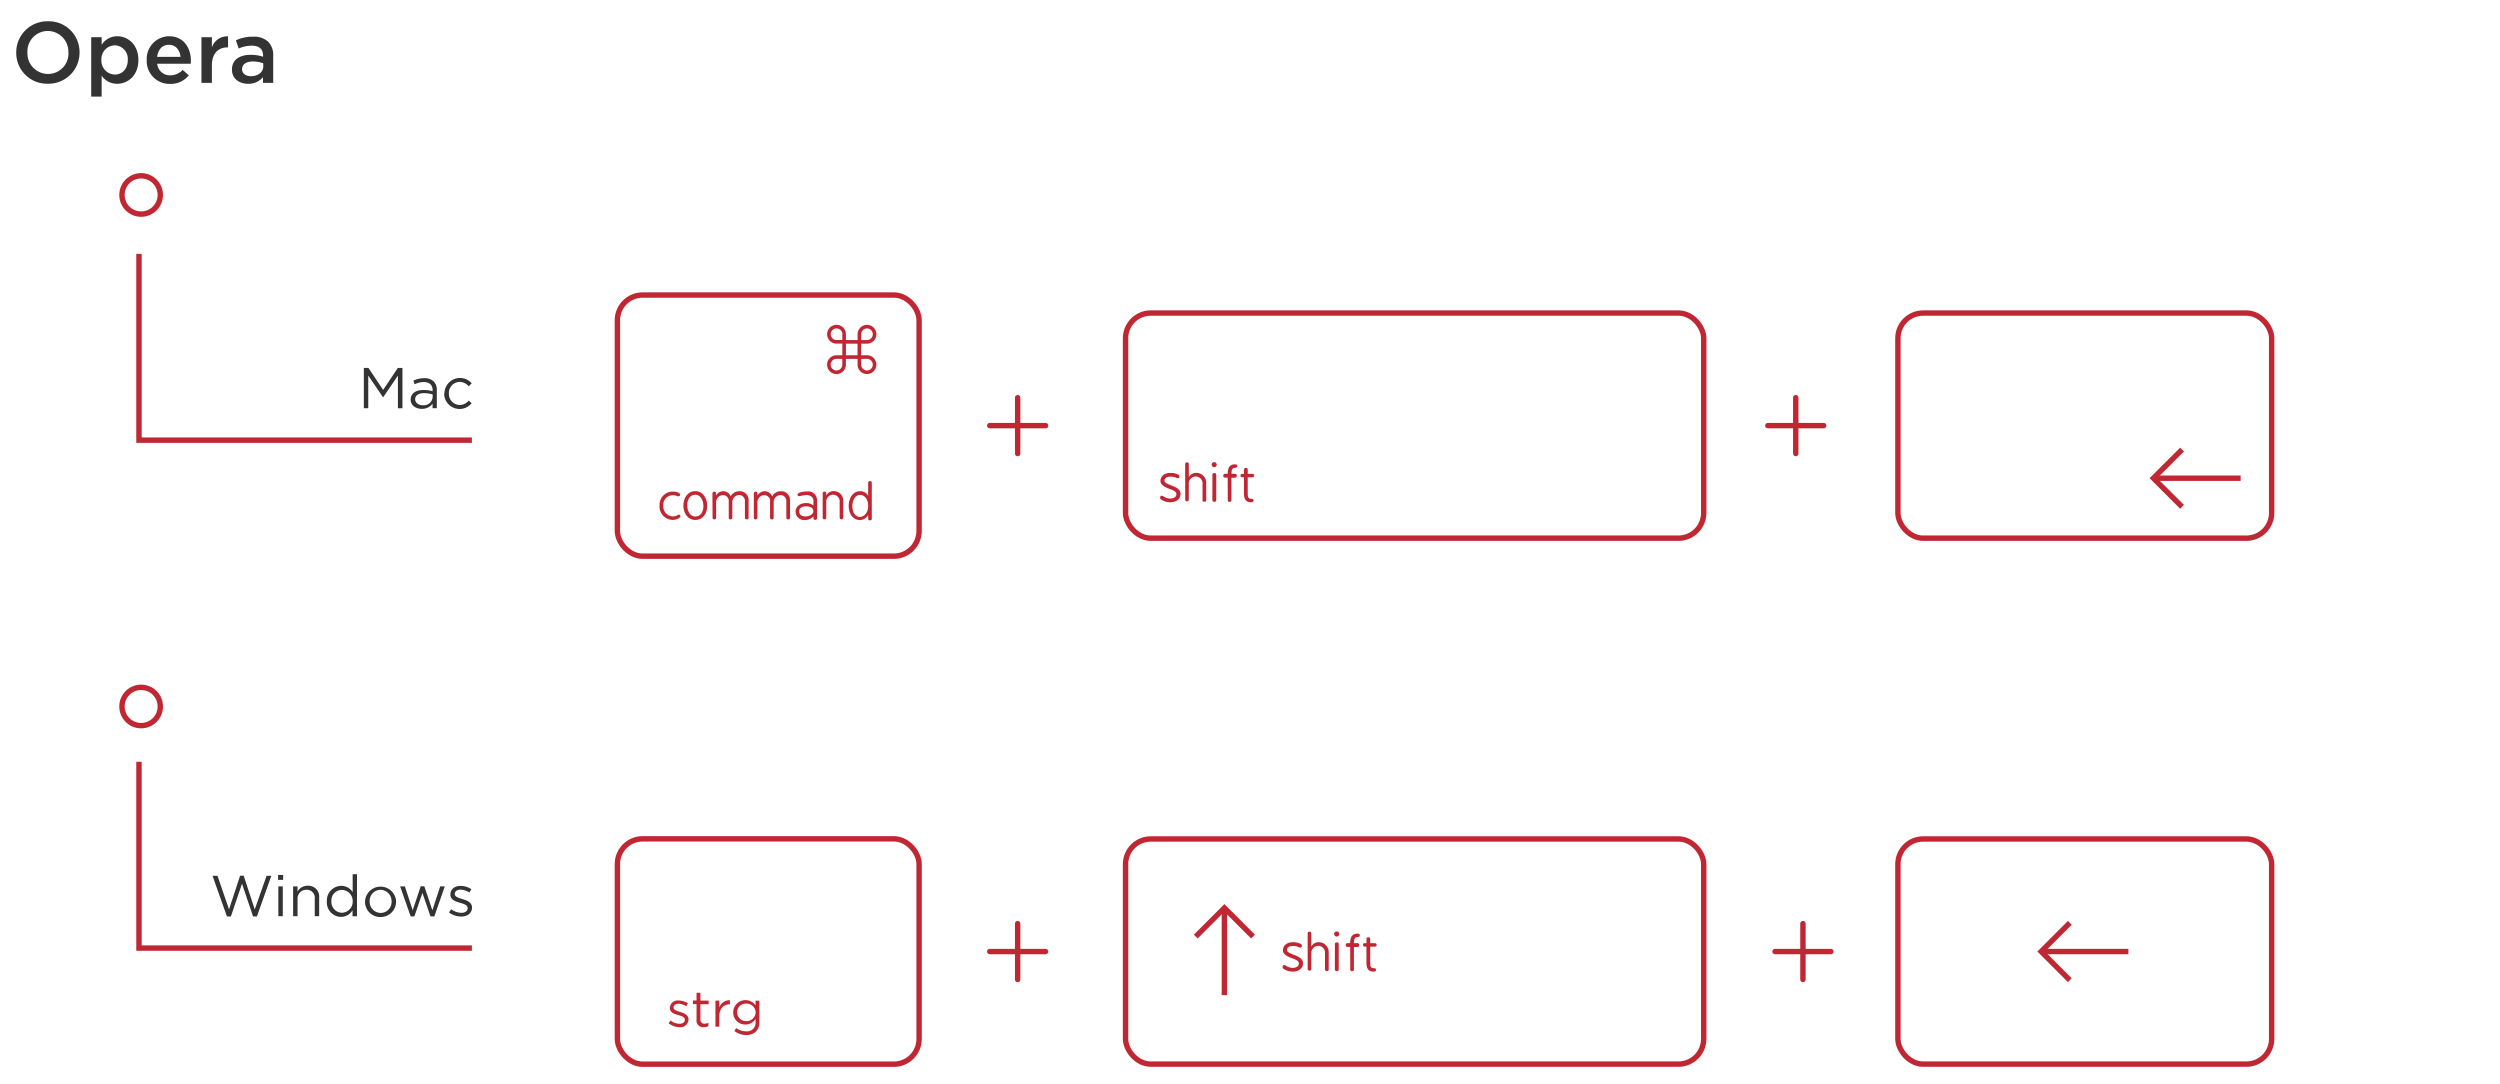 <svg id="Layer_1" data-name="Layer 1" xmlns="http://www.w3.org/2000/svg" viewBox="0 0 694 301"><defs><style>.cls-1{fill:#333;}.cls-2{fill:#c02733;}.cls-3,.cls-4,.cls-5{fill:none;stroke:#c02733;stroke-miterlimit:10;}.cls-3,.cls-5{stroke-width:1.5px;}.cls-5{stroke-linecap:round;}</style></defs><title>cashe_leeren_edge copy 2</title><path class="cls-1" d="M4.51,14.65V14.6a8.61,8.61,0,0,1,8.81-8.69,8.53,8.53,0,0,1,8.76,8.64v0a8.61,8.61,0,0,1-8.81,8.69A8.53,8.53,0,0,1,4.51,14.65Zm14.47,0V14.6a5.75,5.75,0,0,0-5.71-6,5.68,5.68,0,0,0-5.66,5.93v0a5.73,5.73,0,0,0,5.71,6A5.65,5.65,0,0,0,19,14.65Z"/><path class="cls-1" d="M25.32,10.33h2.9v2.11a5.09,5.09,0,0,1,4.32-2.38c3,0,5.88,2.36,5.88,6.58v.05c0,4.2-2.88,6.57-5.88,6.57A5.17,5.17,0,0,1,28.22,21v5.81h-2.9Zm10.15,6.36v-.05a3.75,3.75,0,0,0-3.62-4.06,3.82,3.82,0,0,0-3.7,4.06v.05a3.82,3.82,0,0,0,3.7,4C33.84,20.74,35.47,19.18,35.47,16.69Z"/><path class="cls-1" d="M40.73,16.71v-.05a6.29,6.29,0,0,1,6.19-6.6c4,0,6.07,3.17,6.07,6.82a8,8,0,0,1-.05.82H43.63a3.54,3.54,0,0,0,3.65,3.21,4.62,4.62,0,0,0,3.43-1.51l1.71,1.51a6.42,6.42,0,0,1-5.19,2.38A6.33,6.33,0,0,1,40.73,16.71Zm9.38-.93c-.19-1.88-1.3-3.34-3.22-3.34s-3,1.37-3.28,3.34Z"/><path class="cls-1" d="M55.92,10.33h2.9v2.85a4.49,4.49,0,0,1,4.49-3.09v3.07h-.17c-2.54,0-4.32,1.66-4.32,5V23h-2.9Z"/><path class="cls-1" d="M64.39,19.35V19.3c0-2.73,2.14-4.08,5.23-4.08a10.61,10.61,0,0,1,3.41.53v-.31c0-1.8-1.1-2.76-3.14-2.76a8.83,8.83,0,0,0-3.63.79l-.77-2.28a10.9,10.9,0,0,1,4.78-1,5.64,5.64,0,0,1,4.2,1.42,5.23,5.23,0,0,1,1.37,3.91V23H73V21.42a5.17,5.17,0,0,1-4.13,1.84C66.5,23.26,64.39,21.9,64.39,19.35Zm8.69-.91v-.86a8,8,0,0,0-2.88-.51c-1.87,0-3,.79-3,2.11v.05c0,1.23,1.08,1.92,2.47,1.92C71.61,21.15,73.08,20.05,73.08,18.44Z"/><path class="cls-2" d="M324.85,138.4c.76,0,1.72-.31,1.72-1.22,0-.69-.86-1.08-1.61-1.35-1.27-.46-2.81-1.08-2.81-2.27,0-1.58,1.33-2.28,2.82-2.28a4.55,4.55,0,0,1,2.17.51.53.53,0,0,1,.26.49.45.45,0,0,1-.47.49.61.61,0,0,1-.31-.09,3.89,3.89,0,0,0-1.68-.36c-.83,0-1.68.29-1.68,1.12,0,.64,1.09,1,2.14,1.41s2.32,1,2.32,2.23c0,1.72-1.51,2.35-2.9,2.35a4.67,4.67,0,0,1-2.59-.83.48.48,0,0,1-.18-.42c0-.39.19-.57.46-.57a.8.8,0,0,1,.41.15A3.44,3.44,0,0,0,324.85,138.4Z"/><path class="cls-2" d="M329,128.89c0-.37.17-.55.5-.55s.52.18.52.55v3.58a2.3,2.3,0,0,1,2.06-1.2,2.74,2.74,0,0,1,2.77,2.66v4.85c0,.34-.17.5-.52.5a.44.44,0,0,1-.51-.5v-4.4a1.91,1.91,0,0,0-1.88-2.1,1.94,1.94,0,0,0-1.93,2.1v4.4a.51.51,0,0,1-1,0Z"/><path class="cls-2" d="M337.06,128.29a.7.7,0,1,1-.7.7A.69.69,0,0,1,337.06,128.29Zm-.49,3.56a.46.46,0,0,1,.52-.52c.35,0,.55.17.54.52v6.92a.46.46,0,0,1-.53.52.47.47,0,0,1-.54-.52Z"/><path class="cls-2" d="M340.81,132.58h-.66c-.37,0-.57-.17-.57-.5a.5.5,0,0,1,.57-.55h.66c0-1.64.52-2.63,2.05-2.63.41,0,.62.17.62.49s-.21.46-.62.46c-.79,0-1,.56-1,1.68h.89c.38,0,.58.18.58.53s-.2.55-.61.55h-.87v6.2c0,.33-.17.5-.52.5a.44.44,0,0,1-.5-.5Z"/><path class="cls-2" d="M345.35,130.4a.45.45,0,0,1,.5-.51.45.45,0,0,1,.52.51v1.15h1.23c.37,0,.55.15.55.48s-.17.47-.52.47h-1.26v4.29c0,1.12.09,1.68,1,1.68.4,0,.61.15.61.46s-.21.49-.61.49c-1.67,0-2.05-1-2.05-2.63v-4.3h-.45c-.34,0-.5-.16-.5-.48s.14-.46.43-.46h.52Z"/><rect class="cls-3" x="312.45" y="86.9" width="160.5" height="62.5" rx="7" ry="7"/><path class="cls-2" d="M184.13,140.45a2.78,2.78,0,0,0,2.62,2.91,2.69,2.69,0,0,0,1.53-.46.35.35,0,0,1,.18-.06.45.45,0,0,1,.41.44.71.71,0,0,1-.33.51,3.34,3.34,0,0,1-1.82.54,3.74,3.74,0,0,1-3.63-4,3.65,3.65,0,0,1,3.61-3.86,4,4,0,0,1,1.63.3c.27.13.46.32.46.5a.47.47,0,0,1-.45.52l-.14,0a4.26,4.26,0,0,0-1.49-.32A2.68,2.68,0,0,0,184.13,140.45Z"/><path class="cls-2" d="M196.32,140.44c0,2.05-1.15,3.9-3.31,3.9s-3.31-2-3.31-4,1.14-4,3.32-4S196.32,138.4,196.32,140.44Zm-5.55-.19c0,1.39.67,3.14,2.24,3.14s2.26-1.43,2.26-2.87-.71-3.19-2.25-3.19S190.77,138.81,190.77,140.25Z"/><path class="cls-2" d="M197.77,137.08q0-.6.51-.6c.33,0,.5.19.5.56v.53a2.28,2.28,0,0,1,2-1.21,2.24,2.24,0,0,1,2.06,1.43,2.71,2.71,0,0,1,2.41-1.43,2.44,2.44,0,0,1,2.56,2.42v4.9c0,.33-.16.49-.5.49s-.52-.16-.52-.49v-4.46a1.64,1.64,0,0,0-1.59-1.81,2,2,0,0,0-1.91,2.15v4.11c0,.35-.16.51-.49.51s-.5-.16-.5-.51v-4.46a1.63,1.63,0,0,0-1.6-1.78,2,2,0,0,0-1.9,2.12v4.12c0,.34-.16.51-.49.51a.44.44,0,0,1-.5-.51Z"/><path class="cls-2" d="M209.27,137.09c0-.4.16-.61.5-.61s.51.2.51.56v.54a2.29,2.29,0,0,1,2-1.22,2.25,2.25,0,0,1,2.07,1.44,2.71,2.71,0,0,1,2.41-1.43,2.43,2.43,0,0,1,2.55,2.42v4.9a.44.44,0,0,1-.51.49c-.34,0-.52-.17-.52-.49v-4.46a1.64,1.64,0,0,0-1.59-1.81,2,2,0,0,0-1.92,2.15v4.11c0,.34-.16.51-.49.51a.45.45,0,0,1-.51-.51v-4.46a1.62,1.62,0,0,0-1.6-1.78,2,2,0,0,0-1.91,2.12v4.12c0,.34-.16.5-.49.5a.44.44,0,0,1-.51-.5Z"/><path class="cls-2" d="M224.05,136.43a2.46,2.46,0,0,1,2.77,2.47v4.91a.49.49,0,0,1-.51.51.47.47,0,0,1-.5-.49c0-.26,0-.35,0-.47a3.21,3.21,0,0,1-2.34,1,2.37,2.37,0,0,1-2.62-2.29c0-1.6,1.46-2.42,2.9-2.42a3.05,3.05,0,0,1,2.06.69V139c0-.94-.77-1.57-2.05-1.58a14.7,14.7,0,0,0-1.89.33c-.24,0-.47-.11-.47-.42a.6.6,0,0,1,.39-.5A6,6,0,0,1,224.05,136.43Zm-.42,6.93c1,0,2.15-.54,2.15-1.49s-1-1.31-2.05-1.31-1.87.43-1.88,1.39S222.7,143.36,223.63,143.36Z"/><path class="cls-2" d="M228.38,137c0-.35.16-.53.49-.53s.51.18.51.54v.52a2.27,2.27,0,0,1,2.05-1.19,2.61,2.61,0,0,1,2.66,2.61v4.73a.5.5,0,1,1-1,0v-4.29a1.86,1.86,0,0,0-1.83-2.06,1.91,1.91,0,0,0-1.89,2.06v4.29c0,.33-.16.49-.5.49a.44.44,0,0,1-.5-.49Z"/><path class="cls-2" d="M241,134.07a.47.47,0,0,1,.52-.53c.32,0,.49.18.49.53V144c0,.3-.16.45-.49.45s-.52-.15-.52-.46V143a2.69,2.69,0,0,1-2.23,1.37c-2.13,0-3.17-1.92-3.17-3.92s1.06-4.1,3.18-4.1a2.48,2.48,0,0,1,2.22,1.28Zm0,6.36c0-1.93-1.09-3.05-2.21-3.05-1.43,0-2.17,1.57-2.17,3.12s.7,3,2.11,3C239.86,143.48,241,142.35,241,140.43Z"/><path class="cls-4" d="M240.68,94.9a2.11,2.11,0,1,0-2.11-2.11l0,2.11Z"/><path class="cls-4" d="M240.67,99.12a2.11,2.11,0,1,1-2.11,2.11V99.12Z"/><path class="cls-4" d="M234.32,101.23a2.11,2.11,0,1,1-2.11-2.11h2.11Z"/><path class="cls-4" d="M234.33,92.78a2.11,2.11,0,1,0-2.11,2.11h2.11Z"/><rect class="cls-4" x="234.33" y="94.9" width="4.22" height="4.22"/><rect class="cls-3" x="171.39" y="81.9" width="83.75" height="72.5" rx="7" ry="7"/><rect class="cls-3" x="526.86" y="86.9" width="103.75" height="62.5" rx="7" ry="7"/><line class="cls-3" x1="598.15" y1="132.75" x2="622" y2="132.75"/><polyline class="cls-3" points="605.74 140.7 597.78 132.75 605.74 124.8"/><line class="cls-5" x1="282.5" y1="110.4" x2="282.5" y2="125.9"/><line class="cls-5" x1="274.75" y1="118.15" x2="290.25" y2="118.15"/><line class="cls-5" x1="498.5" y1="110.4" x2="498.5" y2="125.9"/><line class="cls-5" x1="490.75" y1="118.15" x2="506.25" y2="118.15"/><rect class="cls-3" x="171.39" y="232.86" width="83.75" height="62.56" rx="7" ry="7"/><rect class="cls-3" x="526.86" y="232.9" width="103.75" height="62.5" rx="7" ry="7"/><line class="cls-3" x1="566.99" y1="264.15" x2="590.84" y2="264.15"/><polyline class="cls-3" points="574.58 272.1 566.63 264.14 574.58 256.19"/><path class="cls-2" d="M358.85,268.68c.76,0,1.72-.31,1.72-1.22,0-.68-.86-1.08-1.61-1.34-1.27-.47-2.81-1.08-2.81-2.27,0-1.59,1.33-2.29,2.82-2.29a4.67,4.67,0,0,1,2.17.51.54.54,0,0,1,.26.49.45.45,0,0,1-.47.49.71.71,0,0,1-.31-.08,3.73,3.73,0,0,0-1.68-.37c-.83,0-1.68.29-1.68,1.12,0,.64,1.09,1,2.14,1.42s2.32,1,2.32,2.22c0,1.73-1.51,2.36-2.9,2.36a4.67,4.67,0,0,1-2.59-.83.49.49,0,0,1-.18-.42c0-.39.19-.58.46-.58a.73.73,0,0,1,.41.16A3.52,3.52,0,0,0,358.85,268.68Z"/><path class="cls-2" d="M363,259.17c0-.36.17-.54.5-.54s.52.18.52.54v3.59a2.28,2.28,0,0,1,2.06-1.2,2.74,2.74,0,0,1,2.77,2.66v4.85c0,.33-.17.5-.52.5a.45.45,0,0,1-.51-.51v-4.39a1.91,1.91,0,0,0-1.88-2.11,2,2,0,0,0-1.93,2.1v4.4a.51.51,0,0,1-1,0Z"/><path class="cls-2" d="M371.06,258.57a.71.71,0,1,1-.7.71A.69.69,0,0,1,371.06,258.57Zm-.49,3.56a.46.46,0,0,1,.52-.52c.35,0,.55.17.54.52v6.92a.46.46,0,0,1-.53.52.47.47,0,0,1-.54-.52Z"/><path class="cls-2" d="M374.81,262.86h-.66c-.37,0-.57-.16-.57-.5a.5.5,0,0,1,.57-.55h.66c0-1.63.52-2.63,2.05-2.63.41,0,.62.17.62.49s-.21.46-.62.46c-.79,0-1,.56-1,1.68h.89c.38,0,.58.18.58.53s-.2.55-.61.55h-.87v6.19c0,.34-.17.5-.52.5a.44.44,0,0,1-.5-.5Z"/><path class="cls-2" d="M379.35,260.68a.44.44,0,0,1,.5-.5c.35,0,.52.17.52.5v1.15h1.23c.37,0,.55.16.55.48s-.17.48-.52.48h-1.26v4.29c0,1.12.09,1.68,1,1.68.4,0,.61.16.61.47s-.21.49-.61.49c-1.67,0-2.05-1-2.05-2.64v-4.3h-.45c-.34,0-.5-.15-.5-.48s.14-.46.43-.46h.52Z"/><rect class="cls-3" x="312.45" y="232.9" width="160.5" height="62.5" rx="7" ry="7"/><line class="cls-3" x1="339.89" y1="252.4" x2="339.89" y2="276.25"/><polyline class="cls-3" points="331.94 259.99 339.89 252.04 347.84 259.99"/><line class="cls-5" x1="282.5" y1="256.4" x2="282.5" y2="271.9"/><line class="cls-5" x1="274.75" y1="264.15" x2="290.25" y2="264.15"/><line class="cls-5" x1="500.5" y1="256.4" x2="500.5" y2="271.9"/><line class="cls-5" x1="492.75" y1="264.15" x2="508.25" y2="264.15"/><path class="cls-2" d="M185.6,284.05l.54-.76a4.22,4.22,0,0,0,2.49.91c.87,0,1.49-.44,1.49-1.14v0c0-.72-.85-1-1.79-1.26-1.13-.32-2.38-.71-2.38-2v0a2.18,2.18,0,0,1,2.45-2.06,5,5,0,0,1,2.58.79l-.48.81a4.11,4.11,0,0,0-2.13-.7c-.85,0-1.39.45-1.39,1.05v0c0,.69.89.95,1.85,1.24s2.31.77,2.31,2.06v0a2.27,2.27,0,0,1-2.56,2.16A5,5,0,0,1,185.6,284.05Z"/><path class="cls-2" d="M193.36,283.06v-4.34h-1v-1h1V275.6h1.08v2.17h2.28v1h-2.28v4.2a1.06,1.06,0,0,0,1.21,1.2,2.27,2.27,0,0,0,1-.25v.92a2.76,2.76,0,0,1-1.29.3A1.83,1.83,0,0,1,193.36,283.06Z"/><path class="cls-2" d="M198.61,277.77h1.07v1.88a3.08,3.08,0,0,1,2.94-2v1.15h-.08c-1.58,0-2.86,1.13-2.86,3.3V285h-1.07Z"/><path class="cls-2" d="M203.87,286.22l.49-.83a4.64,4.64,0,0,0,2.77.91,2.36,2.36,0,0,0,2.61-2.56v-.84a3.4,3.4,0,0,1-2.82,1.51,3.32,3.32,0,0,1-3.38-3.37v0a3.4,3.4,0,0,1,6.19-1.95v-1.3h1.07v6a3.43,3.43,0,0,1-.92,2.54,3.78,3.78,0,0,1-2.74,1A5.64,5.64,0,0,1,203.87,286.22Zm5.9-5.19v0a2.52,2.52,0,0,0-2.64-2.43,2.37,2.37,0,0,0-2.49,2.42v0a2.44,2.44,0,0,0,2.49,2.45A2.54,2.54,0,0,0,209.77,281Z"/><circle class="cls-3" cx="39.18" cy="54.12" r="5.32"/><circle class="cls-3" cx="39.18" cy="196.12" r="5.32"/><polyline class="cls-3" points="131 122.19 38.58 122.19 38.58 70.47"/><polyline class="cls-3" points="131 263.19 38.58 263.19 38.58 211.47"/><path class="cls-1" d="M101,102.13h1.28l4.08,6.11,4.08-6.11h1.28v11.2h-1.26v-9.07l-4.08,6h-.07l-4.08-6v9.06H101Z"/><path class="cls-1" d="M114,110.93v0c0-1.74,1.45-2.67,3.54-2.67a8.76,8.76,0,0,1,2.55.35v-.29c0-1.49-.92-2.26-2.47-2.26a5.81,5.81,0,0,0-2.51.61l-.37-1a6.92,6.92,0,0,1,3-.68,3.62,3.62,0,0,1,2.67.91,3.27,3.27,0,0,1,.85,2.42v5h-1.18v-1.25a3.62,3.62,0,0,1-3,1.43C115.56,113.51,114,112.63,114,110.93Zm6.1-.64v-.8a8.79,8.79,0,0,0-2.43-.35c-1.55,0-2.42.67-2.42,1.71v0c0,1,1,1.65,2.08,1.65A2.5,2.5,0,0,0,120.1,110.29Z"/><path class="cls-1" d="M123.38,109.24v0a4.32,4.32,0,0,1,7.56-2.85l-.82.87a3.34,3.34,0,0,0-2.51-1.25,3.06,3.06,0,0,0-3,3.2v0a3.09,3.09,0,0,0,3,3.22,3.45,3.45,0,0,0,2.53-1.23l.78.73a4.28,4.28,0,0,1-7.62-2.68Z"/><path class="cls-1" d="M59,243.13h1.38l3.2,9.33,3.07-9.36h1l3.07,9.36L74,243.13h1.32l-4,11.28H70.25l-3.07-9.09-3.09,9.09H63Z"/><path class="cls-1" d="M77.19,242.89H78.6v1.36H77.19Zm.08,3.17H78.5v8.27H77.27Z"/><path class="cls-1" d="M81.37,246.06H82.6v1.44a3.12,3.12,0,0,1,2.83-1.62,3,3,0,0,1,3.17,3.32v5.13H87.37V249.5a2.21,2.21,0,0,0-2.29-2.5,2.43,2.43,0,0,0-2.48,2.6v4.73H81.37Z"/><path class="cls-1" d="M90.74,250.22v0a4.06,4.06,0,0,1,4-4.31,3.72,3.72,0,0,1,3.16,1.76v-5H99.1v11.68H97.86v-1.66a3.71,3.71,0,0,1-3.16,1.84A4,4,0,0,1,90.74,250.22Zm7.17,0v0a3.07,3.07,0,0,0-3-3.18A2.91,2.91,0,0,0,92,250.17v0a3,3,0,0,0,2.91,3.21A3.09,3.09,0,0,0,97.91,250.2Z"/><path class="cls-1" d="M101.33,250.24v0a4.32,4.32,0,0,1,8.63,0v0a4.3,4.3,0,0,1-4.34,4.33A4.24,4.24,0,0,1,101.33,250.24Zm7.37,0v0a3.13,3.13,0,0,0-3.08-3.23,3.05,3.05,0,0,0-3,3.2v0a3.1,3.1,0,0,0,3.05,3.22A3.05,3.05,0,0,0,108.7,250.24Z"/><path class="cls-1" d="M111.08,246.06h1.31l2.18,6.64,2.22-6.67h1l2.24,6.67,2.17-6.64h1.28l-2.91,8.34h-1.07l-2.23-6.53-2.24,6.53H114Z"/><path class="cls-1" d="M124.63,253.28l.62-.88a4.86,4.86,0,0,0,2.87,1c1,0,1.71-.51,1.71-1.31v0c0-.83-1-1.15-2.06-1.46-1.3-.37-2.74-.81-2.74-2.34v0c0-1.42,1.18-2.37,2.82-2.37a5.64,5.64,0,0,1,3,.92l-.56.92a4.71,4.71,0,0,0-2.45-.8c-1,0-1.6.52-1.6,1.2v0c0,.78,1,1.09,2.13,1.42,1.28.39,2.66.88,2.66,2.37v0c0,1.57-1.3,2.48-2.95,2.48A5.7,5.7,0,0,1,124.63,253.28Z"/></svg>